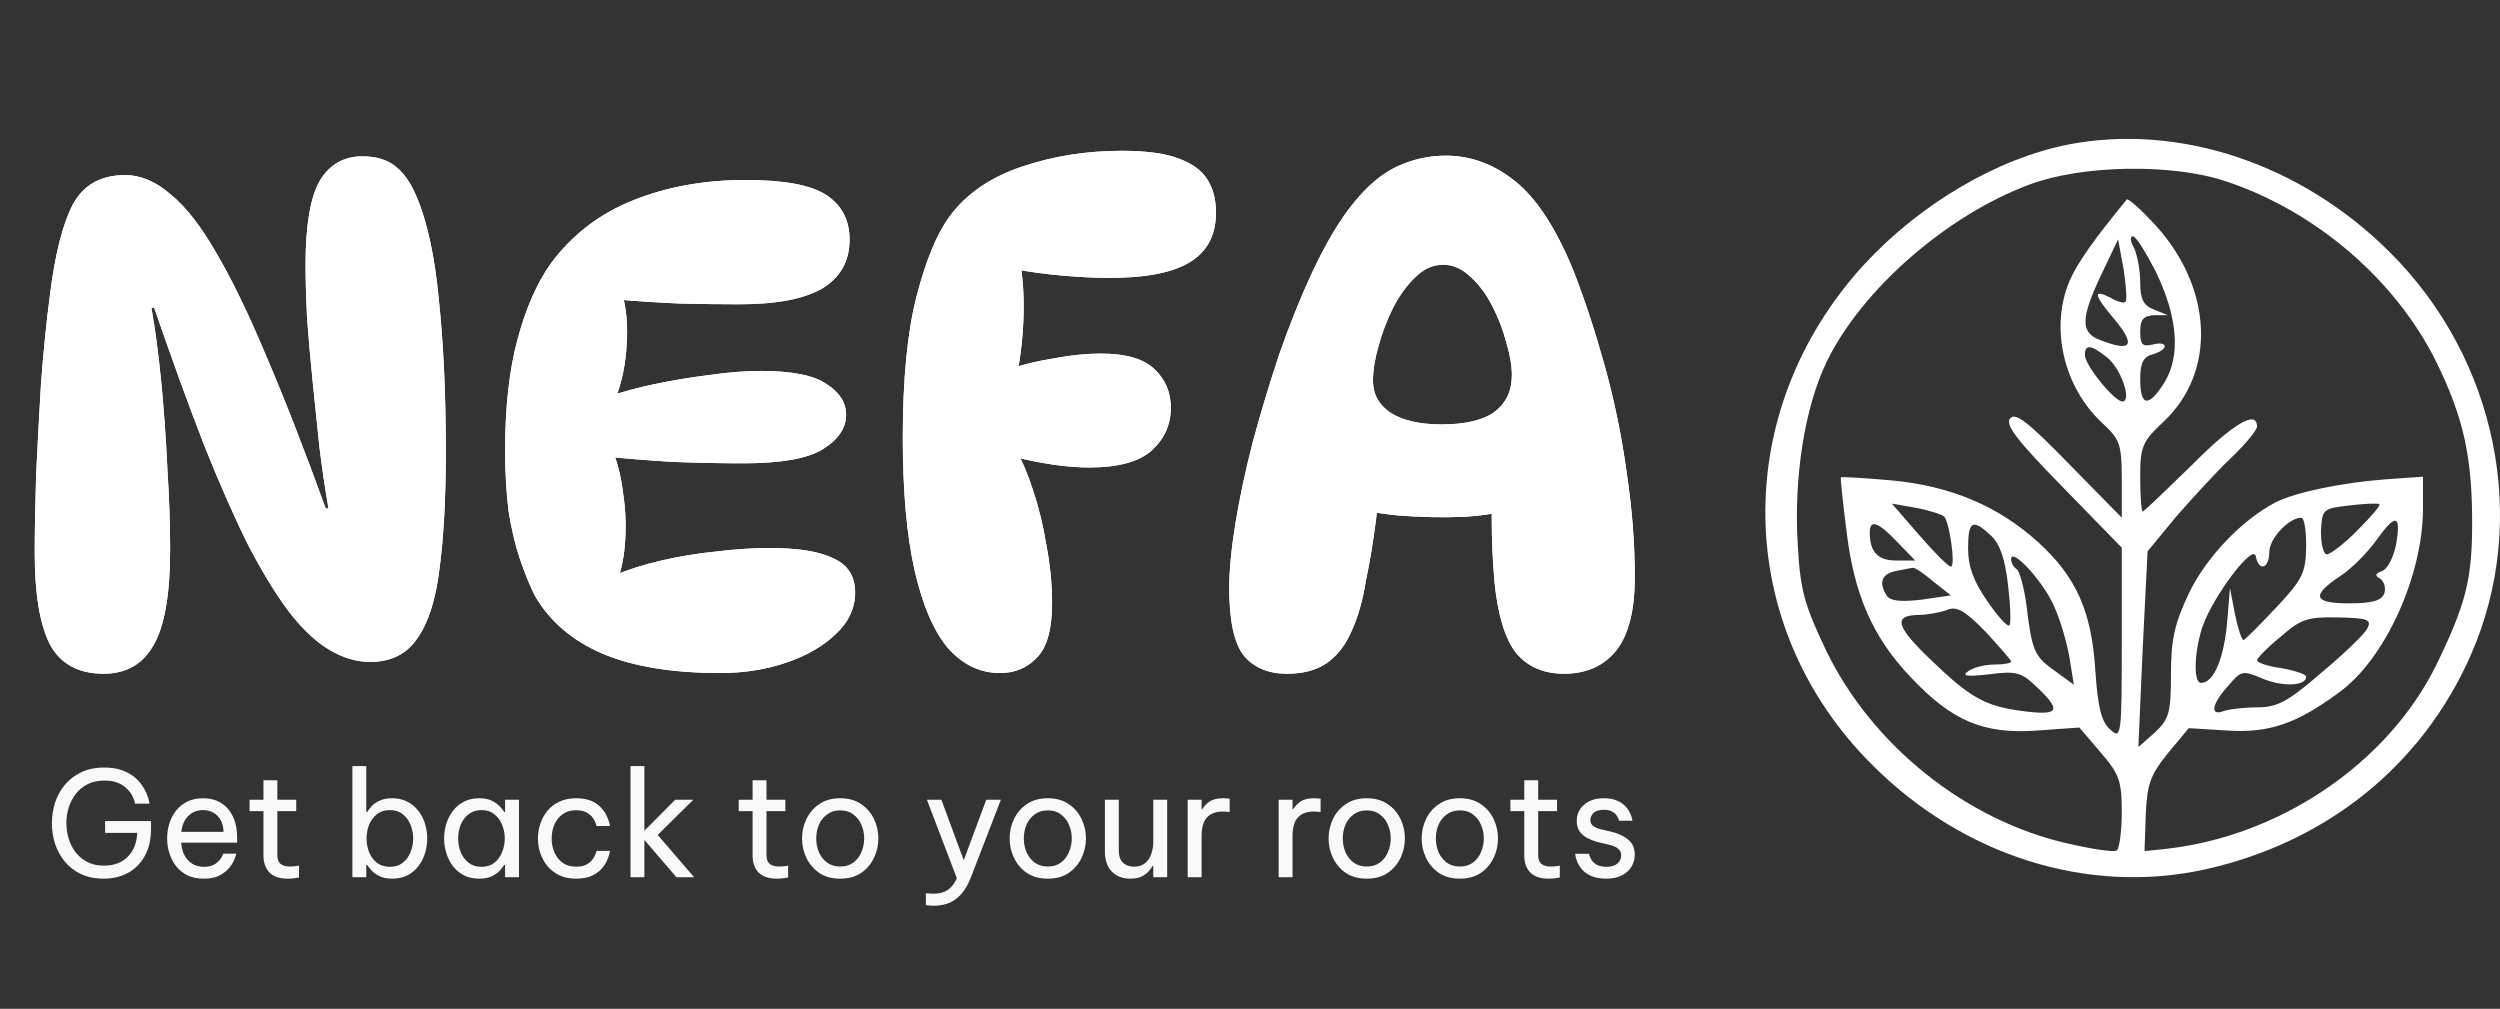 <svg width="684" height="276" viewBox="0 0 684 276" fill="none" xmlns="http://www.w3.org/2000/svg">
<rect x="0" y="0" width="684" height="276" fill="#333333" stroke="none"/>
<path d="M28.4 240.4C26 240.4 23.907 239.973 22.12 239.12C20.333 238.267 18.853 237.12 17.68 235.68C16.507 234.213 15.627 232.587 15.04 230.8C14.48 228.987 14.2 227.133 14.2 225.24C14.2 223.347 14.48 221.493 15.04 219.68C15.627 217.867 16.507 216.24 17.68 214.8C18.88 213.333 20.373 212.173 22.16 211.32C23.973 210.44 26.093 210 28.52 210C30.387 210 31.987 210.24 33.32 210.72C34.68 211.2 35.813 211.813 36.72 212.56C37.627 213.307 38.36 214.107 38.92 214.96C39.48 215.787 39.907 216.573 40.2 217.32C40.493 218.067 40.68 218.68 40.76 219.16C40.867 219.64 40.92 219.88 40.92 219.88H36.96C36.96 219.88 36.907 219.667 36.8 219.24C36.693 218.813 36.48 218.293 36.16 217.68C35.84 217.04 35.36 216.413 34.72 215.8C34.107 215.16 33.293 214.627 32.28 214.2C31.293 213.773 30.053 213.56 28.56 213.56C26.8 213.56 25.267 213.893 23.96 214.56C22.653 215.227 21.573 216.12 20.72 217.24C19.867 218.333 19.227 219.573 18.8 220.96C18.373 222.32 18.16 223.72 18.16 225.16C18.16 226.627 18.373 228.067 18.8 229.48C19.227 230.867 19.867 232.12 20.72 233.24C21.6 234.333 22.68 235.213 23.96 235.88C25.24 236.52 26.72 236.84 28.4 236.84C31.147 236.84 33.32 236.04 34.92 234.44C36.547 232.813 37.427 230.627 37.56 227.88H28.76V224.64H41.32V226.68C41.32 229.72 40.733 232.253 39.56 234.28C38.413 236.307 36.867 237.84 34.92 238.88C32.973 239.893 30.8 240.4 28.4 240.4ZM55.768 240.4C54.035 240.4 52.528 240.093 51.248 239.48C49.995 238.84 48.955 237.987 48.128 236.92C47.328 235.853 46.728 234.68 46.328 233.4C45.928 232.093 45.728 230.76 45.728 229.4C45.728 228.067 45.915 226.747 46.288 225.44C46.688 224.133 47.288 222.947 48.088 221.88C48.915 220.813 49.941 219.973 51.168 219.36C52.422 218.72 53.901 218.4 55.608 218.4C57.422 218.4 59.022 218.813 60.408 219.64C61.795 220.467 62.888 221.693 63.688 223.32C64.488 224.947 64.888 226.987 64.888 229.44V230.56H49.568C49.648 231.76 49.928 232.867 50.408 233.88C50.915 234.867 51.621 235.667 52.528 236.28C53.435 236.867 54.515 237.16 55.768 237.16C56.861 237.16 57.742 236.987 58.408 236.64C59.102 236.267 59.648 235.84 60.048 235.36C60.448 234.88 60.715 234.467 60.848 234.12C61.008 233.747 61.088 233.56 61.088 233.56H64.648C64.648 233.56 64.582 233.8 64.448 234.28C64.315 234.733 64.075 235.293 63.728 235.96C63.382 236.627 62.875 237.307 62.208 238C61.541 238.667 60.688 239.24 59.648 239.72C58.608 240.173 57.315 240.4 55.768 240.4ZM49.608 227.6H61.168C61.115 226.213 60.822 225.093 60.288 224.24C59.755 223.36 59.075 222.707 58.248 222.28C57.422 221.853 56.541 221.64 55.608 221.64C53.928 221.64 52.555 222.187 51.488 223.28C50.422 224.347 49.795 225.787 49.608 227.6ZM78.683 240.4C76.496 240.4 74.843 239.84 73.723 238.72C72.629 237.6 72.083 236.027 72.083 234V221.92H68.283V218.8H72.083V213.48H75.883V218.8H81.043V221.92H75.883V234C75.883 235.067 76.176 235.853 76.763 236.36C77.35 236.84 78.203 237.08 79.323 237.08C79.909 237.08 80.469 237.04 81.003 236.96C81.536 236.88 81.803 236.84 81.803 236.84V240.08C81.803 240.08 81.496 240.133 80.883 240.24C80.269 240.347 79.536 240.4 78.683 240.4ZM107.291 240.4C105.958 240.4 104.838 240.187 103.931 239.76C103.024 239.333 102.291 238.827 101.731 238.24C101.198 237.653 100.771 237.12 100.451 236.64H100.211V240H96.411V209.6H100.211V222.16H100.451C100.771 221.653 101.198 221.107 101.731 220.52C102.291 219.933 103.024 219.44 103.931 219.04C104.838 218.613 105.958 218.4 107.291 218.4C108.891 218.4 110.291 218.72 111.491 219.36C112.691 219.973 113.691 220.813 114.491 221.88C115.291 222.92 115.891 224.093 116.291 225.4C116.691 226.707 116.891 228.04 116.891 229.4C116.891 230.76 116.691 232.093 116.291 233.4C115.891 234.707 115.291 235.893 114.491 236.96C113.691 238 112.691 238.84 111.491 239.48C110.291 240.093 108.891 240.4 107.291 240.4ZM106.651 237.16C108.091 237.16 109.278 236.787 110.211 236.04C111.171 235.267 111.878 234.293 112.331 233.12C112.811 231.92 113.051 230.68 113.051 229.4C113.051 228.093 112.811 226.853 112.331 225.68C111.878 224.507 111.171 223.547 110.211 222.8C109.278 222.027 108.091 221.64 106.651 221.64C105.238 221.64 104.051 222.027 103.091 222.8C102.158 223.547 101.451 224.507 100.971 225.68C100.518 226.853 100.291 228.093 100.291 229.4C100.291 230.68 100.518 231.92 100.971 233.12C101.451 234.293 102.158 235.267 103.091 236.04C104.051 236.787 105.238 237.16 106.651 237.16ZM131.109 218.4C132.443 218.4 133.563 218.613 134.469 219.04C135.376 219.467 136.109 219.973 136.669 220.56C137.229 221.12 137.656 221.653 137.949 222.16H138.189V218.8H141.989V240H138.189V236.64H137.949C137.656 237.147 137.229 237.693 136.669 238.28C136.109 238.867 135.376 239.373 134.469 239.8C133.563 240.2 132.443 240.4 131.109 240.4C129.509 240.4 128.109 240.093 126.909 239.48C125.709 238.84 124.709 238 123.909 236.96C123.109 235.893 122.509 234.707 122.109 233.4C121.709 232.093 121.509 230.76 121.509 229.4C121.509 228.04 121.709 226.707 122.109 225.4C122.509 224.093 123.109 222.92 123.909 221.88C124.709 220.813 125.709 219.973 126.909 219.36C128.109 218.72 129.509 218.4 131.109 218.4ZM131.749 221.64C130.336 221.64 129.149 222.027 128.189 222.8C127.229 223.547 126.509 224.507 126.029 225.68C125.576 226.853 125.349 228.093 125.349 229.4C125.349 230.68 125.576 231.92 126.029 233.12C126.509 234.293 127.229 235.267 128.189 236.04C129.149 236.787 130.336 237.16 131.749 237.16C133.163 237.16 134.336 236.787 135.269 236.04C136.229 235.267 136.936 234.293 137.389 233.12C137.869 231.92 138.109 230.68 138.109 229.4C138.109 228.093 137.869 226.853 137.389 225.68C136.936 224.507 136.229 223.547 135.269 222.8C134.336 222.027 133.163 221.64 131.749 221.64ZM157.613 240.4C155.88 240.4 154.36 240.093 153.053 239.48C151.747 238.84 150.653 238 149.773 236.96C148.92 235.893 148.267 234.707 147.813 233.4C147.387 232.093 147.173 230.76 147.173 229.4C147.173 228.04 147.387 226.72 147.813 225.44C148.24 224.133 148.88 222.947 149.733 221.88C150.613 220.813 151.707 219.973 153.013 219.36C154.32 218.72 155.853 218.4 157.613 218.4C159.32 218.4 160.733 218.653 161.853 219.16C162.973 219.667 163.867 220.307 164.533 221.08C165.227 221.827 165.733 222.587 166.053 223.36C166.4 224.107 166.627 224.733 166.733 225.24C166.84 225.747 166.893 226 166.893 226H163.213C163.213 226 163.147 225.787 163.013 225.36C162.88 224.907 162.627 224.4 162.253 223.84C161.88 223.28 161.32 222.787 160.573 222.36C159.827 221.907 158.84 221.68 157.613 221.68C156.147 221.68 154.907 222.053 153.893 222.8C152.907 223.52 152.16 224.467 151.653 225.64C151.173 226.813 150.933 228.067 150.933 229.4C150.933 230.733 151.173 231.987 151.653 233.16C152.16 234.333 152.907 235.293 153.893 236.04C154.907 236.76 156.147 237.12 157.613 237.12C158.84 237.12 159.827 236.907 160.573 236.48C161.32 236.027 161.88 235.52 162.253 234.96C162.627 234.4 162.88 233.907 163.013 233.48C163.147 233.027 163.213 232.8 163.213 232.8H166.893C166.893 232.8 166.84 233.053 166.733 233.56C166.627 234.067 166.4 234.707 166.053 235.48C165.733 236.227 165.227 236.987 164.533 237.76C163.867 238.507 162.973 239.133 161.853 239.64C160.733 240.147 159.32 240.4 157.613 240.4ZM172.505 240V209.6H176.305V227.28L184.745 218.8H189.705L179.945 228.44L189.905 240H185.065L176.305 229.8V240H172.505ZM212.511 240.4C210.324 240.4 208.671 239.84 207.551 238.72C206.458 237.6 205.911 236.027 205.911 234V221.92H202.111V218.8H205.911V213.48H209.711V218.8H214.871V221.92H209.711V234C209.711 235.067 210.004 235.853 210.591 236.36C211.178 236.84 212.031 237.08 213.151 237.08C213.738 237.08 214.298 237.04 214.831 236.96C215.364 236.88 215.631 236.84 215.631 236.84V240.08C215.631 240.08 215.324 240.133 214.711 240.24C214.098 240.347 213.364 240.4 212.511 240.4ZM229.879 240.4C227.612 240.4 225.706 239.88 224.159 238.84C222.612 237.773 221.439 236.4 220.639 234.72C219.839 233.04 219.439 231.267 219.439 229.4C219.439 227.507 219.839 225.733 220.639 224.08C221.439 222.4 222.612 221.04 224.159 220C225.706 218.933 227.612 218.4 229.879 218.4C232.146 218.4 234.052 218.933 235.599 220C237.146 221.04 238.319 222.4 239.119 224.08C239.919 225.733 240.319 227.507 240.319 229.4C240.319 231.267 239.919 233.04 239.119 234.72C238.319 236.4 237.146 237.773 235.599 238.84C234.052 239.88 232.146 240.4 229.879 240.4ZM229.879 237.08C231.319 237.08 232.519 236.72 233.479 236C234.466 235.253 235.199 234.293 235.679 233.12C236.186 231.947 236.439 230.707 236.439 229.4C236.439 228.067 236.186 226.827 235.679 225.68C235.199 224.507 234.466 223.56 233.479 222.84C232.519 222.093 231.319 221.72 229.879 221.72C228.466 221.72 227.266 222.093 226.279 222.84C225.292 223.56 224.546 224.507 224.039 225.68C223.559 226.827 223.319 228.067 223.319 229.4C223.319 230.707 223.559 231.947 224.039 233.12C224.546 234.293 225.292 235.253 226.279 236C227.266 236.72 228.466 237.08 229.879 237.08ZM255.522 247.8C254.909 247.8 254.389 247.773 253.962 247.72C253.535 247.667 253.322 247.64 253.322 247.64V244.4C253.322 244.4 253.535 244.413 253.962 244.44C254.415 244.493 254.895 244.52 255.402 244.52C256.975 244.52 258.255 244.187 259.242 243.52C260.255 242.88 261.109 241.813 261.802 240.32L253.602 218.8H257.562L263.682 235.36L269.842 218.8H273.842L265.642 240.04C264.602 242.707 263.255 244.667 261.602 245.92C259.975 247.173 257.949 247.8 255.522 247.8ZM286.676 240.4C284.409 240.4 282.503 239.88 280.956 238.84C279.409 237.773 278.236 236.4 277.436 234.72C276.636 233.04 276.236 231.267 276.236 229.4C276.236 227.507 276.636 225.733 277.436 224.08C278.236 222.4 279.409 221.04 280.956 220C282.503 218.933 284.409 218.4 286.676 218.4C288.943 218.4 290.849 218.933 292.396 220C293.943 221.04 295.116 222.4 295.916 224.08C296.716 225.733 297.116 227.507 297.116 229.4C297.116 231.267 296.716 233.04 295.916 234.72C295.116 236.4 293.943 237.773 292.396 238.84C290.849 239.88 288.943 240.4 286.676 240.4ZM286.676 237.08C288.116 237.08 289.316 236.72 290.276 236C291.263 235.253 291.996 234.293 292.476 233.12C292.983 231.947 293.236 230.707 293.236 229.4C293.236 228.067 292.983 226.827 292.476 225.68C291.996 224.507 291.263 223.56 290.276 222.84C289.316 222.093 288.116 221.72 286.676 221.72C285.263 221.72 284.063 222.093 283.076 222.84C282.089 223.56 281.343 224.507 280.836 225.68C280.356 226.827 280.116 228.067 280.116 229.4C280.116 230.707 280.356 231.947 280.836 233.12C281.343 234.293 282.089 235.253 283.076 236C284.063 236.72 285.263 237.08 286.676 237.08ZM309.22 240.4C307.113 240.4 305.433 239.747 304.18 238.44C302.927 237.133 302.3 235.32 302.3 233V218.8H306.1V232.8C306.1 234.187 306.473 235.253 307.22 236C307.993 236.747 309.007 237.12 310.26 237.12C311.54 237.12 312.567 236.787 313.34 236.12C314.113 235.453 314.673 234.6 315.02 233.56C315.367 232.52 315.54 231.453 315.54 230.36V218.8H319.34V240H315.54V236.96H315.3C315.14 237.28 314.833 237.72 314.38 238.28C313.927 238.813 313.287 239.307 312.46 239.76C311.633 240.187 310.553 240.4 309.22 240.4ZM324.956 240V218.8H328.756V221.44H328.916C329.37 220.64 330.036 219.933 330.916 219.32C331.796 218.707 333.036 218.4 334.636 218.4C335.09 218.4 335.503 218.427 335.876 218.48C336.25 218.507 336.436 218.52 336.436 218.52V222.16C336.436 222.16 336.223 222.147 335.796 222.12C335.396 222.067 334.97 222.04 334.516 222.04C332.676 222.04 331.25 222.573 330.236 223.64C329.25 224.68 328.756 226.387 328.756 228.76V240H324.956ZM349.839 240V218.8H353.639V221.44H353.799C354.252 220.64 354.919 219.933 355.799 219.32C356.679 218.707 357.919 218.4 359.519 218.4C359.972 218.4 360.386 218.427 360.759 218.48C361.132 218.507 361.319 218.52 361.319 218.52V222.16C361.319 222.16 361.106 222.147 360.679 222.12C360.279 222.067 359.852 222.04 359.399 222.04C357.559 222.04 356.132 222.573 355.119 223.64C354.132 224.68 353.639 226.387 353.639 228.76V240H349.839ZM373.942 240.4C371.675 240.4 369.768 239.88 368.222 238.84C366.675 237.773 365.502 236.4 364.702 234.72C363.902 233.04 363.502 231.267 363.502 229.4C363.502 227.507 363.902 225.733 364.702 224.08C365.502 222.4 366.675 221.04 368.222 220C369.768 218.933 371.675 218.4 373.942 218.4C376.208 218.4 378.115 218.933 379.662 220C381.208 221.04 382.382 222.4 383.182 224.08C383.982 225.733 384.382 227.507 384.382 229.4C384.382 231.267 383.982 233.04 383.182 234.72C382.382 236.4 381.208 237.773 379.662 238.84C378.115 239.88 376.208 240.4 373.942 240.4ZM373.942 237.08C375.382 237.08 376.582 236.72 377.542 236C378.528 235.253 379.262 234.293 379.742 233.12C380.248 231.947 380.502 230.707 380.502 229.4C380.502 228.067 380.248 226.827 379.742 225.68C379.262 224.507 378.528 223.56 377.542 222.84C376.582 222.093 375.382 221.72 373.942 221.72C372.528 221.72 371.328 222.093 370.342 222.84C369.355 223.56 368.608 224.507 368.102 225.68C367.622 226.827 367.382 228.067 367.382 229.4C367.382 230.707 367.622 231.947 368.102 233.12C368.608 234.293 369.355 235.253 370.342 236C371.328 236.72 372.528 237.08 373.942 237.08ZM399.41 240.4C397.144 240.4 395.237 239.88 393.69 238.84C392.144 237.773 390.97 236.4 390.17 234.72C389.37 233.04 388.97 231.267 388.97 229.4C388.97 227.507 389.37 225.733 390.17 224.08C390.97 222.4 392.144 221.04 393.69 220C395.237 218.933 397.144 218.4 399.41 218.4C401.677 218.4 403.584 218.933 405.13 220C406.677 221.04 407.85 222.4 408.65 224.08C409.45 225.733 409.85 227.507 409.85 229.4C409.85 231.267 409.45 233.04 408.65 234.72C407.85 236.4 406.677 237.773 405.13 238.84C403.584 239.88 401.677 240.4 399.41 240.4ZM399.41 237.08C400.85 237.08 402.05 236.72 403.01 236C403.997 235.253 404.73 234.293 405.21 233.12C405.717 231.947 405.97 230.707 405.97 229.4C405.97 228.067 405.717 226.827 405.21 225.68C404.73 224.507 403.997 223.56 403.01 222.84C402.05 222.093 400.85 221.72 399.41 221.72C397.997 221.72 396.797 222.093 395.81 222.84C394.824 223.56 394.077 224.507 393.57 225.68C393.09 226.827 392.85 228.067 392.85 229.4C392.85 230.707 393.09 231.947 393.57 233.12C394.077 234.293 394.824 235.253 395.81 236C396.797 236.72 397.997 237.08 399.41 237.08ZM423.644 240.4C421.457 240.4 419.804 239.84 418.684 238.72C417.59 237.6 417.044 236.027 417.044 234V221.92H413.244V218.8H417.044V213.48H420.844V218.8H426.004V221.92H420.844V234C420.844 235.067 421.137 235.853 421.724 236.36C422.31 236.84 423.164 237.08 424.284 237.08C424.87 237.08 425.43 237.04 425.964 236.96C426.497 236.88 426.764 236.84 426.764 236.84V240.08C426.764 240.08 426.457 240.133 425.844 240.24C425.23 240.347 424.497 240.4 423.644 240.4ZM439.513 240.4C437.886 240.4 436.54 240.173 435.473 239.72C434.433 239.267 433.606 238.707 432.993 238.04C432.38 237.347 431.926 236.667 431.633 236C431.34 235.307 431.153 234.733 431.073 234.28C430.993 233.827 430.953 233.6 430.953 233.6H434.793C434.793 233.6 434.833 233.787 434.913 234.16C435.02 234.507 435.22 234.92 435.513 235.4C435.833 235.853 436.313 236.267 436.953 236.64C437.62 236.987 438.5 237.16 439.593 237.16C440.846 237.16 441.82 236.867 442.513 236.28C443.206 235.667 443.553 234.92 443.553 234.04C443.553 233.267 443.273 232.653 442.713 232.2C442.18 231.747 441.406 231.4 440.393 231.16L437.513 230.48C436.446 230.213 435.446 229.853 434.513 229.4C433.58 228.947 432.82 228.333 432.233 227.56C431.673 226.76 431.393 225.773 431.393 224.6C431.393 222.787 432.073 221.307 433.433 220.16C434.793 218.987 436.566 218.4 438.753 218.4C440.22 218.4 441.433 218.613 442.393 219.04C443.353 219.44 444.113 219.947 444.673 220.56C445.26 221.173 445.686 221.787 445.953 222.4C446.246 223.013 446.433 223.533 446.513 223.96C446.593 224.36 446.633 224.56 446.633 224.56H442.953C442.953 224.56 442.913 224.413 442.833 224.12C442.753 223.8 442.566 223.453 442.273 223.08C442.006 222.68 441.593 222.333 441.033 222.04C440.473 221.72 439.726 221.56 438.793 221.56C437.513 221.56 436.58 221.853 435.993 222.44C435.406 223.027 435.113 223.667 435.113 224.36C435.113 225.027 435.38 225.573 435.913 226C436.473 226.4 437.193 226.707 438.073 226.92L440.993 227.6C442.806 228.027 444.3 228.733 445.473 229.72C446.673 230.68 447.273 232.067 447.273 233.88C447.273 235.053 446.966 236.147 446.353 237.16C445.74 238.147 444.86 238.933 443.713 239.52C442.566 240.107 441.166 240.4 439.513 240.4Z" fill="#F9F9F9"/>
<path d="M34.2 47.91C38.507 47.91 42.687 49.683 46.74 53.23C50.92 56.65 55.1 62.033 59.28 69.38C63.587 76.727 68.147 86.163 72.96 97.69C77.9 109.217 83.283 123.023 89.11 139.11H89.87C88.983 134.043 88.16 128.47 87.4 122.39C86.767 116.31 86.133 110.167 85.5 103.96C84.867 97.753 84.36 91.927 83.98 86.48C83.727 81.033 83.6 76.347 83.6 72.42C83.6 61.78 84.867 54.18 87.4 49.62C90.06 45.06 93.987 42.78 99.18 42.78C102.853 42.78 105.83 43.667 108.11 45.44C110.39 47.213 112.29 49.873 113.81 53.42C116.85 60.387 118.94 69.95 120.08 82.11C121.347 94.143 121.98 107.95 121.98 123.53C121.98 136.197 121.41 146.837 120.27 155.45C119.257 163.937 117.23 170.333 114.19 174.64C111.277 178.947 106.97 181.1 101.27 181.1C97.597 181.1 93.923 180.023 90.25 177.87C86.577 175.717 82.903 172.297 79.23 167.61C75.683 162.923 71.947 156.843 68.02 149.37C64.22 141.77 60.167 132.587 55.86 121.82C51.68 111.053 47.12 98.513 42.18 84.2H41.42C42.433 89.773 43.32 96.423 44.08 104.15C44.84 111.877 45.41 119.857 45.79 128.09C46.297 136.197 46.55 143.607 46.55 150.32C46.55 162.607 45.03 171.347 41.99 176.54C39.077 181.733 34.517 184.33 28.31 184.33C21.47 184.33 16.593 181.67 13.68 176.35C10.893 170.903 9.5 162.543 9.5 151.27C9.5 145.063 9.627 137.97 9.88 129.99C10.26 121.883 10.703 113.587 11.21 105.1C11.843 96.487 12.667 88.317 13.68 80.59C15.073 69.443 17.163 61.21 19.95 55.89C22.863 50.57 27.613 47.91 34.2 47.91ZM203.943 49.24C214.583 49.24 221.993 50.633 226.173 53.42C230.353 56.207 232.443 60.26 232.443 65.58C232.443 71.407 229.973 75.84 225.033 78.88C220.093 81.793 212.493 83.25 202.233 83.25C197.546 83.25 192.226 83.187 186.273 83.06C180.446 82.807 174.366 82.427 168.033 81.92L170.123 79.83C171.389 84.263 171.833 89.077 171.453 94.27C171.199 99.463 170.186 104.403 168.413 109.09L166.513 108.52C170.059 107.253 174.239 106.113 179.053 105.1C183.866 104.087 188.806 103.263 193.873 102.63C199.066 101.87 203.816 101.49 208.123 101.49C216.736 101.49 222.753 102.693 226.173 105.1C229.719 107.38 231.493 110.167 231.493 113.46C231.493 117.133 229.339 120.3 225.033 122.96C220.853 125.493 213.633 126.76 203.373 126.76C197.166 126.76 190.769 126.633 184.183 126.38C177.723 126 171.389 125.493 165.183 124.86L167.843 123.91C169.109 127.077 169.996 130.813 170.503 135.12C171.136 139.3 171.326 143.48 171.073 147.66C170.819 151.84 170.123 155.577 168.983 158.87L167.843 157.54C171.643 155.893 176.013 154.5 180.953 153.36C185.893 152.22 190.896 151.397 195.963 150.89C201.156 150.257 206.033 149.94 210.593 149.94C218.446 149.94 224.273 150.89 228.073 152.79C231.999 154.563 233.963 157.667 233.963 162.1C233.963 166.407 232.189 170.207 228.643 173.5C225.223 176.793 220.726 179.39 215.153 181.29C209.579 183.19 203.563 184.14 197.103 184.14C183.929 184.14 173.163 182.367 164.803 178.82C156.569 175.273 150.426 170.017 146.373 163.05C144.853 160.01 143.459 156.59 142.193 152.79C140.926 148.99 139.913 144.683 139.153 139.87C138.519 134.93 138.203 129.357 138.203 123.15C138.203 111.243 139.343 101.11 141.623 92.75C143.903 84.263 146.943 77.36 150.743 72.04C156.569 64.187 164.106 58.423 173.353 54.75C182.599 51.077 192.796 49.24 203.943 49.24ZM306.85 41.26C313.563 41.26 318.757 41.957 322.43 43.35C326.23 44.743 328.89 46.707 330.41 49.24C331.93 51.647 332.69 54.623 332.69 58.17C332.69 64.25 330.347 68.747 325.66 71.66C320.973 74.573 313.627 76.03 303.62 76.03C299.947 76.03 295.83 75.84 291.27 75.46C286.71 75.08 281.96 74.447 277.02 73.56L278.92 71.09C279.807 75.27 280.187 80.21 280.06 85.91C279.933 91.483 279.3 97.247 278.16 103.2L277.02 100.73C279.933 99.717 283.67 98.83 288.23 98.07C292.917 97.183 297.223 96.74 301.15 96.74C308.117 96.74 313.057 98.197 315.97 101.11C318.883 103.897 320.34 107.38 320.34 111.56C320.34 116.12 318.63 119.983 315.21 123.15C311.79 126.317 306.027 127.9 297.92 127.9C295.007 127.9 291.777 127.647 288.23 127.14C284.81 126.633 281.263 125.937 277.59 125.05L278.16 123.53C279.68 126.063 281.2 129.673 282.72 134.36C284.24 138.92 285.443 143.923 286.33 149.37C287.343 154.69 287.85 159.883 287.85 164.95C287.85 172.17 286.457 177.173 283.67 179.96C281.01 182.747 277.653 184.14 273.6 184.14C268.153 184.14 263.403 181.86 259.35 177.3C255.423 172.613 252.383 165.52 250.23 156.02C248.077 146.52 247 134.423 247 119.73C247 103.643 248.267 90.723 250.8 80.97C253.333 71.217 256.31 63.997 259.73 59.31C264.29 53.103 270.877 48.543 279.49 45.63C288.103 42.717 297.223 41.26 306.85 41.26ZM352.088 184.33C347.021 184.33 343.094 182.683 340.308 179.39C337.648 175.97 336.318 169.827 336.318 160.96C336.318 156.02 336.888 150.067 338.028 143.1C339.168 136.133 340.751 128.723 342.778 120.87C344.931 112.89 347.338 104.91 349.998 96.93C352.784 88.95 355.761 81.54 358.928 74.7C362.854 66.34 366.718 59.88 370.518 55.32C374.318 50.633 378.308 47.34 382.488 45.44C386.668 43.54 391.038 42.59 395.598 42.59C402.438 42.59 408.771 44.933 414.598 49.62C420.424 54.307 425.681 62.35 430.368 73.75C433.408 81.477 436.258 90.09 438.918 99.59C441.578 109.09 443.604 118.843 444.998 128.85C446.518 138.857 447.278 148.547 447.278 157.92C447.278 167.04 445.568 173.753 442.148 178.06C438.728 182.24 433.978 184.33 427.898 184.33C422.324 184.33 417.954 182.43 414.788 178.63C411.748 174.703 409.784 168.243 408.898 159.25C408.391 153.55 408.138 147.723 408.138 141.77C408.138 135.69 408.391 129.863 408.898 124.29L415.548 138.73C411.621 140.123 406.681 141.01 400.728 141.39C394.901 141.643 388.758 141.517 382.298 141.01C375.964 140.377 370.074 139.173 364.628 137.4L377.358 124.67C377.484 130.75 377.168 136.767 376.408 142.72C375.648 148.547 374.761 153.867 373.748 158.68C372.861 164.253 371.531 168.94 369.758 172.74C368.111 176.54 365.831 179.453 362.918 181.48C360.131 183.38 356.521 184.33 352.088 184.33ZM394.458 116.12C400.918 116.12 405.731 114.98 408.898 112.7C412.064 110.293 413.648 106.937 413.648 102.63C413.648 100.097 413.141 97.12 412.128 93.7C411.241 90.28 409.974 86.987 408.328 83.82C406.681 80.527 404.654 77.803 402.248 75.65C399.968 73.497 397.498 72.42 394.838 72.42C392.051 72.42 389.518 73.56 387.238 75.84C384.958 77.993 382.931 80.78 381.158 84.2C379.511 87.493 378.181 90.977 377.168 94.65C376.154 98.197 375.648 101.363 375.648 104.15C375.648 107.823 377.231 110.737 380.398 112.89C383.691 115.043 388.378 116.12 394.458 116.12Z" fill="white"/>
<path d="M34.2 47.91C38.507 47.91 42.687 49.683 46.74 53.23C50.92 56.65 55.1 62.033 59.28 69.38C63.587 76.727 68.147 86.163 72.96 97.69C77.9 109.217 83.283 123.023 89.11 139.11H89.87C88.983 134.043 88.16 128.47 87.4 122.39C86.767 116.31 86.133 110.167 85.5 103.96C84.867 97.753 84.36 91.927 83.98 86.48C83.727 81.033 83.6 76.347 83.6 72.42C83.6 61.78 84.867 54.18 87.4 49.62C90.06 45.06 93.987 42.78 99.18 42.78C102.853 42.78 105.83 43.667 108.11 45.44C110.39 47.213 112.29 49.873 113.81 53.42C116.85 60.387 118.94 69.95 120.08 82.11C121.347 94.143 121.98 107.95 121.98 123.53C121.98 136.197 121.41 146.837 120.27 155.45C119.257 163.937 117.23 170.333 114.19 174.64C111.277 178.947 106.97 181.1 101.27 181.1C97.597 181.1 93.923 180.023 90.25 177.87C86.577 175.717 82.903 172.297 79.23 167.61C75.683 162.923 71.947 156.843 68.02 149.37C64.22 141.77 60.167 132.587 55.86 121.82C51.68 111.053 47.12 98.513 42.18 84.2H41.42C42.433 89.773 43.32 96.423 44.08 104.15C44.84 111.877 45.41 119.857 45.79 128.09C46.297 136.197 46.55 143.607 46.55 150.32C46.55 162.607 45.03 171.347 41.99 176.54C39.077 181.733 34.517 184.33 28.31 184.33C21.47 184.33 16.593 181.67 13.68 176.35C10.893 170.903 9.5 162.543 9.5 151.27C9.5 145.063 9.627 137.97 9.88 129.99C10.26 121.883 10.703 113.587 11.21 105.1C11.843 96.487 12.667 88.317 13.68 80.59C15.073 69.443 17.163 61.21 19.95 55.89C22.863 50.57 27.613 47.91 34.2 47.91ZM203.943 49.24C214.583 49.24 221.993 50.633 226.173 53.42C230.353 56.207 232.443 60.26 232.443 65.58C232.443 71.407 229.973 75.84 225.033 78.88C220.093 81.793 212.493 83.25 202.233 83.25C197.546 83.25 192.226 83.187 186.273 83.06C180.446 82.807 174.366 82.427 168.033 81.92L170.123 79.83C171.389 84.263 171.833 89.077 171.453 94.27C171.199 99.463 170.186 104.403 168.413 109.09L166.513 108.52C170.059 107.253 174.239 106.113 179.053 105.1C183.866 104.087 188.806 103.263 193.873 102.63C199.066 101.87 203.816 101.49 208.123 101.49C216.736 101.49 222.753 102.693 226.173 105.1C229.719 107.38 231.493 110.167 231.493 113.46C231.493 117.133 229.339 120.3 225.033 122.96C220.853 125.493 213.633 126.76 203.373 126.76C197.166 126.76 190.769 126.633 184.183 126.38C177.723 126 171.389 125.493 165.183 124.86L167.843 123.91C169.109 127.077 169.996 130.813 170.503 135.12C171.136 139.3 171.326 143.48 171.073 147.66C170.819 151.84 170.123 155.577 168.983 158.87L167.843 157.54C171.643 155.893 176.013 154.5 180.953 153.36C185.893 152.22 190.896 151.397 195.963 150.89C201.156 150.257 206.033 149.94 210.593 149.94C218.446 149.94 224.273 150.89 228.073 152.79C231.999 154.563 233.963 157.667 233.963 162.1C233.963 166.407 232.189 170.207 228.643 173.5C225.223 176.793 220.726 179.39 215.153 181.29C209.579 183.19 203.563 184.14 197.103 184.14C183.929 184.14 173.163 182.367 164.803 178.82C156.569 175.273 150.426 170.017 146.373 163.05C144.853 160.01 143.459 156.59 142.193 152.79C140.926 148.99 139.913 144.683 139.153 139.87C138.519 134.93 138.203 129.357 138.203 123.15C138.203 111.243 139.343 101.11 141.623 92.75C143.903 84.263 146.943 77.36 150.743 72.04C156.569 64.187 164.106 58.423 173.353 54.75C182.599 51.077 192.796 49.24 203.943 49.24ZM306.85 41.26C313.563 41.26 318.757 41.957 322.43 43.35C326.23 44.743 328.89 46.707 330.41 49.24C331.93 51.647 332.69 54.623 332.69 58.17C332.69 64.25 330.347 68.747 325.66 71.66C320.973 74.573 313.627 76.03 303.62 76.03C299.947 76.03 295.83 75.84 291.27 75.46C286.71 75.08 281.96 74.447 277.02 73.56L278.92 71.09C279.807 75.27 280.187 80.21 280.06 85.91C279.933 91.483 279.3 97.247 278.16 103.2L277.02 100.73C279.933 99.717 283.67 98.83 288.23 98.07C292.917 97.183 297.223 96.74 301.15 96.74C308.117 96.74 313.057 98.197 315.97 101.11C318.883 103.897 320.34 107.38 320.34 111.56C320.34 116.12 318.63 119.983 315.21 123.15C311.79 126.317 306.027 127.9 297.92 127.9C295.007 127.9 291.777 127.647 288.23 127.14C284.81 126.633 281.263 125.937 277.59 125.05L278.16 123.53C279.68 126.063 281.2 129.673 282.72 134.36C284.24 138.92 285.443 143.923 286.33 149.37C287.343 154.69 287.85 159.883 287.85 164.95C287.85 172.17 286.457 177.173 283.67 179.96C281.01 182.747 277.653 184.14 273.6 184.14C268.153 184.14 263.403 181.86 259.35 177.3C255.423 172.613 252.383 165.52 250.23 156.02C248.077 146.52 247 134.423 247 119.73C247 103.643 248.267 90.723 250.8 80.97C253.333 71.217 256.31 63.997 259.73 59.31C264.29 53.103 270.877 48.543 279.49 45.63C288.103 42.717 297.223 41.26 306.85 41.26ZM352.088 184.33C347.021 184.33 343.094 182.683 340.308 179.39C337.648 175.97 336.318 169.827 336.318 160.96C336.318 156.02 336.888 150.067 338.028 143.1C339.168 136.133 340.751 128.723 342.778 120.87C344.931 112.89 347.338 104.91 349.998 96.93C352.784 88.95 355.761 81.54 358.928 74.7C362.854 66.34 366.718 59.88 370.518 55.32C374.318 50.633 378.308 47.34 382.488 45.44C386.668 43.54 391.038 42.59 395.598 42.59C402.438 42.59 408.771 44.933 414.598 49.62C420.424 54.307 425.681 62.35 430.368 73.75C433.408 81.477 436.258 90.09 438.918 99.59C441.578 109.09 443.604 118.843 444.998 128.85C446.518 138.857 447.278 148.547 447.278 157.92C447.278 167.04 445.568 173.753 442.148 178.06C438.728 182.24 433.978 184.33 427.898 184.33C422.324 184.33 417.954 182.43 414.788 178.63C411.748 174.703 409.784 168.243 408.898 159.25C408.391 153.55 408.138 147.723 408.138 141.77C408.138 135.69 408.391 129.863 408.898 124.29L415.548 138.73C411.621 140.123 406.681 141.01 400.728 141.39C394.901 141.643 388.758 141.517 382.298 141.01C375.964 140.377 370.074 139.173 364.628 137.4L377.358 124.67C377.484 130.75 377.168 136.767 376.408 142.72C375.648 148.547 374.761 153.867 373.748 158.68C372.861 164.253 371.531 168.94 369.758 172.74C368.111 176.54 365.831 179.453 362.918 181.48C360.131 183.38 356.521 184.33 352.088 184.33ZM394.458 116.12C400.918 116.12 405.731 114.98 408.898 112.7C412.064 110.293 413.648 106.937 413.648 102.63C413.648 100.097 413.141 97.12 412.128 93.7C411.241 90.28 409.974 86.987 408.328 83.82C406.681 80.527 404.654 77.803 402.248 75.65C399.968 73.497 397.498 72.42 394.838 72.42C392.051 72.42 389.518 73.56 387.238 75.84C384.958 77.993 382.931 80.78 381.158 84.2C379.511 87.493 378.181 90.977 377.168 94.65C376.154 98.197 375.648 101.363 375.648 104.15C375.648 107.823 377.231 110.737 380.398 112.89C383.691 115.043 388.378 116.12 394.458 116.12Z" fill="white"/>
<path d="M565.884 39.543C546.375 43.393 525.352 55.779 510.047 72.349C473.215 112.519 474.056 171.267 512.234 209.262C537.125 234.201 571.266 244.913 603.221 237.883C636.522 230.518 662.759 209.429 676.045 179.134C692.191 142.479 683.277 98.124 653.677 68.834C629.458 44.732 596.158 33.685 565.884 39.543ZM608.94 49.586C633.663 57.787 655.359 76.533 666.459 98.794C674.027 114.193 676.382 124.905 676.382 143.148C676.382 158.38 674.7 165.242 666.627 181.812C653.34 208.927 623.404 229.179 591.617 232.359L586.739 232.862L587.076 222.986C587.412 214.45 588.421 211.94 593.13 206.082L598.849 199.219L609.612 199.889C620.881 200.558 628.281 198.048 639.886 189.511C652.499 180.473 662.927 157.543 662.927 139.131V130.428L653.34 131.097C641.399 131.934 628.113 134.612 622.563 137.458C613.312 142.312 603.558 152.521 598.849 162.397C594.98 170.598 593.971 174.95 593.971 184.49C593.971 195.035 593.467 196.708 589.598 200.391L585.057 204.408L586.235 177.628L587.58 150.848L595.149 141.642C599.521 136.621 606.249 129.256 610.285 125.407C614.322 121.557 617.517 117.707 617.517 116.703C617.517 112.017 610.958 115.866 599.521 127.415C592.458 134.278 586.571 139.968 586.235 139.968C585.898 139.968 585.562 135.784 585.562 130.763C585.562 122.059 586.067 120.888 592.121 115.197C606.417 101.639 605.408 78.876 589.767 61.637C585.73 57.285 582.198 54.105 581.862 54.607C572.948 65.486 568.407 71.847 566.221 76.868C560.839 89.588 564.539 105.824 575.135 115.699C580.012 120.218 580.516 121.557 580.516 131.097V141.642L566.221 127.08C555.121 115.699 551.589 112.854 550.075 114.36C548.393 116.034 551.589 120.218 564.203 133.106L580.516 149.843V176.121C580.516 201.562 580.348 202.399 577.321 199.554C574.966 197.545 573.957 193.528 573.285 183.486C572.275 167.25 568.071 157.877 557.643 148.337C546.711 138.462 533.761 132.939 517.447 131.432C510.047 130.763 503.824 130.428 503.656 130.595C503.488 130.595 504.161 137.123 505.17 144.99C507.188 162.397 512.234 174.113 522.493 184.992C533.929 197.211 542.507 200.893 557.139 199.889L568.912 199.052L574.63 205.747C579.844 211.772 580.516 213.613 580.516 222.15C580.516 227.506 579.844 232.192 579.171 232.694C578.33 233.196 572.612 232.359 566.053 230.853C538.134 224.66 512.234 204.073 499.62 177.962C493.733 165.577 492.556 161.56 491.883 149.341C490.706 130.763 493.733 111.515 499.788 98.961C509.374 79.211 532.752 58.791 555.457 50.423C569.921 45.067 594.476 44.732 608.94 49.586ZM589.767 74.19C595.821 86.743 596.662 97.12 592.289 104.485C587.917 111.515 585.562 111.347 585.562 103.815C585.562 99.296 586.403 97.622 588.926 96.953C590.776 96.451 592.289 95.447 592.289 94.777C592.289 93.94 590.776 93.773 588.926 94.275C586.235 94.944 585.562 94.275 585.562 90.76C585.562 87.412 586.403 86.408 589.43 86.241H593.13L589.43 84.734C586.403 83.563 585.562 81.889 585.562 77.203C585.562 73.855 584.721 69.671 583.88 67.83C582.871 66.156 582.703 64.65 583.544 64.65C584.385 64.65 587.076 69.001 589.767 74.19ZM581.526 82.559C581.189 83.061 579.171 82.559 577.321 81.387C572.612 79.044 572.948 80.718 577.994 86.743C584.553 94.442 583.376 96.451 574.798 93.103C569.08 91.095 569.248 87.078 574.966 75.027L579.507 65.486L581.021 73.688C581.694 78.207 582.03 82.224 581.526 82.559ZM576.48 97.79C580.348 100.803 583.376 109.841 580.685 109.841C578.498 109.841 570.425 99.966 570.425 97.12C570.425 94.108 572.107 94.275 576.48 97.79ZM645.099 144.99C641.567 148.672 637.699 151.517 636.69 151.685C635.681 151.685 635.008 149.007 635.008 145.324C635.345 139.299 635.513 139.131 642.745 138.295C646.949 137.792 650.649 137.625 650.986 137.96C651.49 138.127 648.799 141.307 645.099 144.99ZM531.911 141.307C533.425 142.981 535.107 155.032 533.761 155.032C533.088 155.032 529.22 151.182 525.184 146.496L517.615 137.792L524.343 138.964C527.875 139.634 531.407 140.805 531.911 141.307ZM630.972 149.509C630.804 156.706 630.131 158.38 622.731 166.246C618.19 171.1 614.153 175.117 613.817 175.117C613.312 175.117 612.303 171.937 611.462 167.92L610.117 160.89L609.276 171.1C608.267 180.64 605.576 186.833 602.212 186.833C600.026 186.833 600.362 178.297 602.549 171.602C605.408 163.233 616.508 148.504 617.181 152.187C618.022 156.538 620.881 155.534 620.881 151.015C620.881 147.333 626.263 141.642 629.626 141.642C630.467 141.642 630.972 145.157 630.972 149.509ZM655.527 149.174C654.854 152.521 653.172 155.702 651.827 156.204C649.809 156.873 649.64 157.543 651.322 158.38C652.331 159.216 652.836 160.89 652.331 162.397C651.49 164.405 648.968 165.075 642.577 165.075C632.822 165.075 632.317 162.899 640.39 157.543C643.249 155.702 647.622 151.35 650.145 147.835C655.527 140.303 657.04 140.638 655.527 149.174ZM519.129 148.337L524.006 153.358H518.793C513.747 153.358 511.561 151.015 511.561 145.659C511.561 141.977 513.915 142.814 519.129 148.337ZM544.693 146.496C547.216 148.839 548.561 152.856 549.402 160.053C550.075 165.744 550.243 170.765 549.739 171.1C549.234 171.602 546.543 168.589 543.684 164.405C539.984 159.049 538.47 155.032 538.47 150.178C538.47 142.479 539.648 141.809 544.693 146.496ZM562.016 165.911C563.698 169.594 565.548 175.954 566.221 179.971L567.398 187.335L562.353 183.653C556.634 179.636 555.962 178.297 554.448 165.577C553.775 160.723 552.598 156.371 551.757 155.702C550.916 155.199 550.243 154.028 550.243 153.024C550.243 149.509 559.157 159.216 562.016 165.911ZM528.884 159.049L533.761 162.899L525.688 164.07C519.97 164.74 517.279 164.405 516.27 163.066C513.915 159.384 514.756 157.041 518.793 156.204C520.811 155.869 522.829 155.367 523.334 155.367C523.838 155.199 526.361 156.873 528.884 159.049ZM550.243 180.975C550.243 181.477 548.225 181.812 545.702 181.812C543.011 181.812 539.816 182.649 538.47 183.653C536.62 184.992 538.134 185.16 544.189 184.49C551.757 183.486 553.102 183.988 557.307 188.005C564.203 194.533 563.362 195.872 553.271 194.533C543.011 193.194 538.975 190.85 528.043 180.306C518.793 171.435 517.952 168.422 524.679 168.255C527.202 168.255 530.734 167.585 532.584 166.916C535.275 165.744 537.461 166.916 543.179 172.774C547.048 176.958 550.243 180.64 550.243 180.975ZM647.622 172.104C646.781 173.611 641.063 179.134 635.008 184.155C625.926 192.022 623.067 193.528 617.517 193.528C613.985 193.528 609.949 194.03 608.435 194.533C604.567 196.039 605.071 192.691 609.612 187.67C613.144 183.486 613.481 183.318 619.031 185.662C624.581 188.005 630.972 187.67 630.972 185.16C630.972 184.49 627.945 183.486 624.244 182.816C620.544 182.314 617.517 181.31 617.517 180.64C617.517 180.138 620.376 177.126 623.908 174.28C629.458 169.426 631.14 168.757 639.717 168.924C648.127 169.092 648.968 169.594 647.622 172.104Z" fill="white"/>
</svg>
